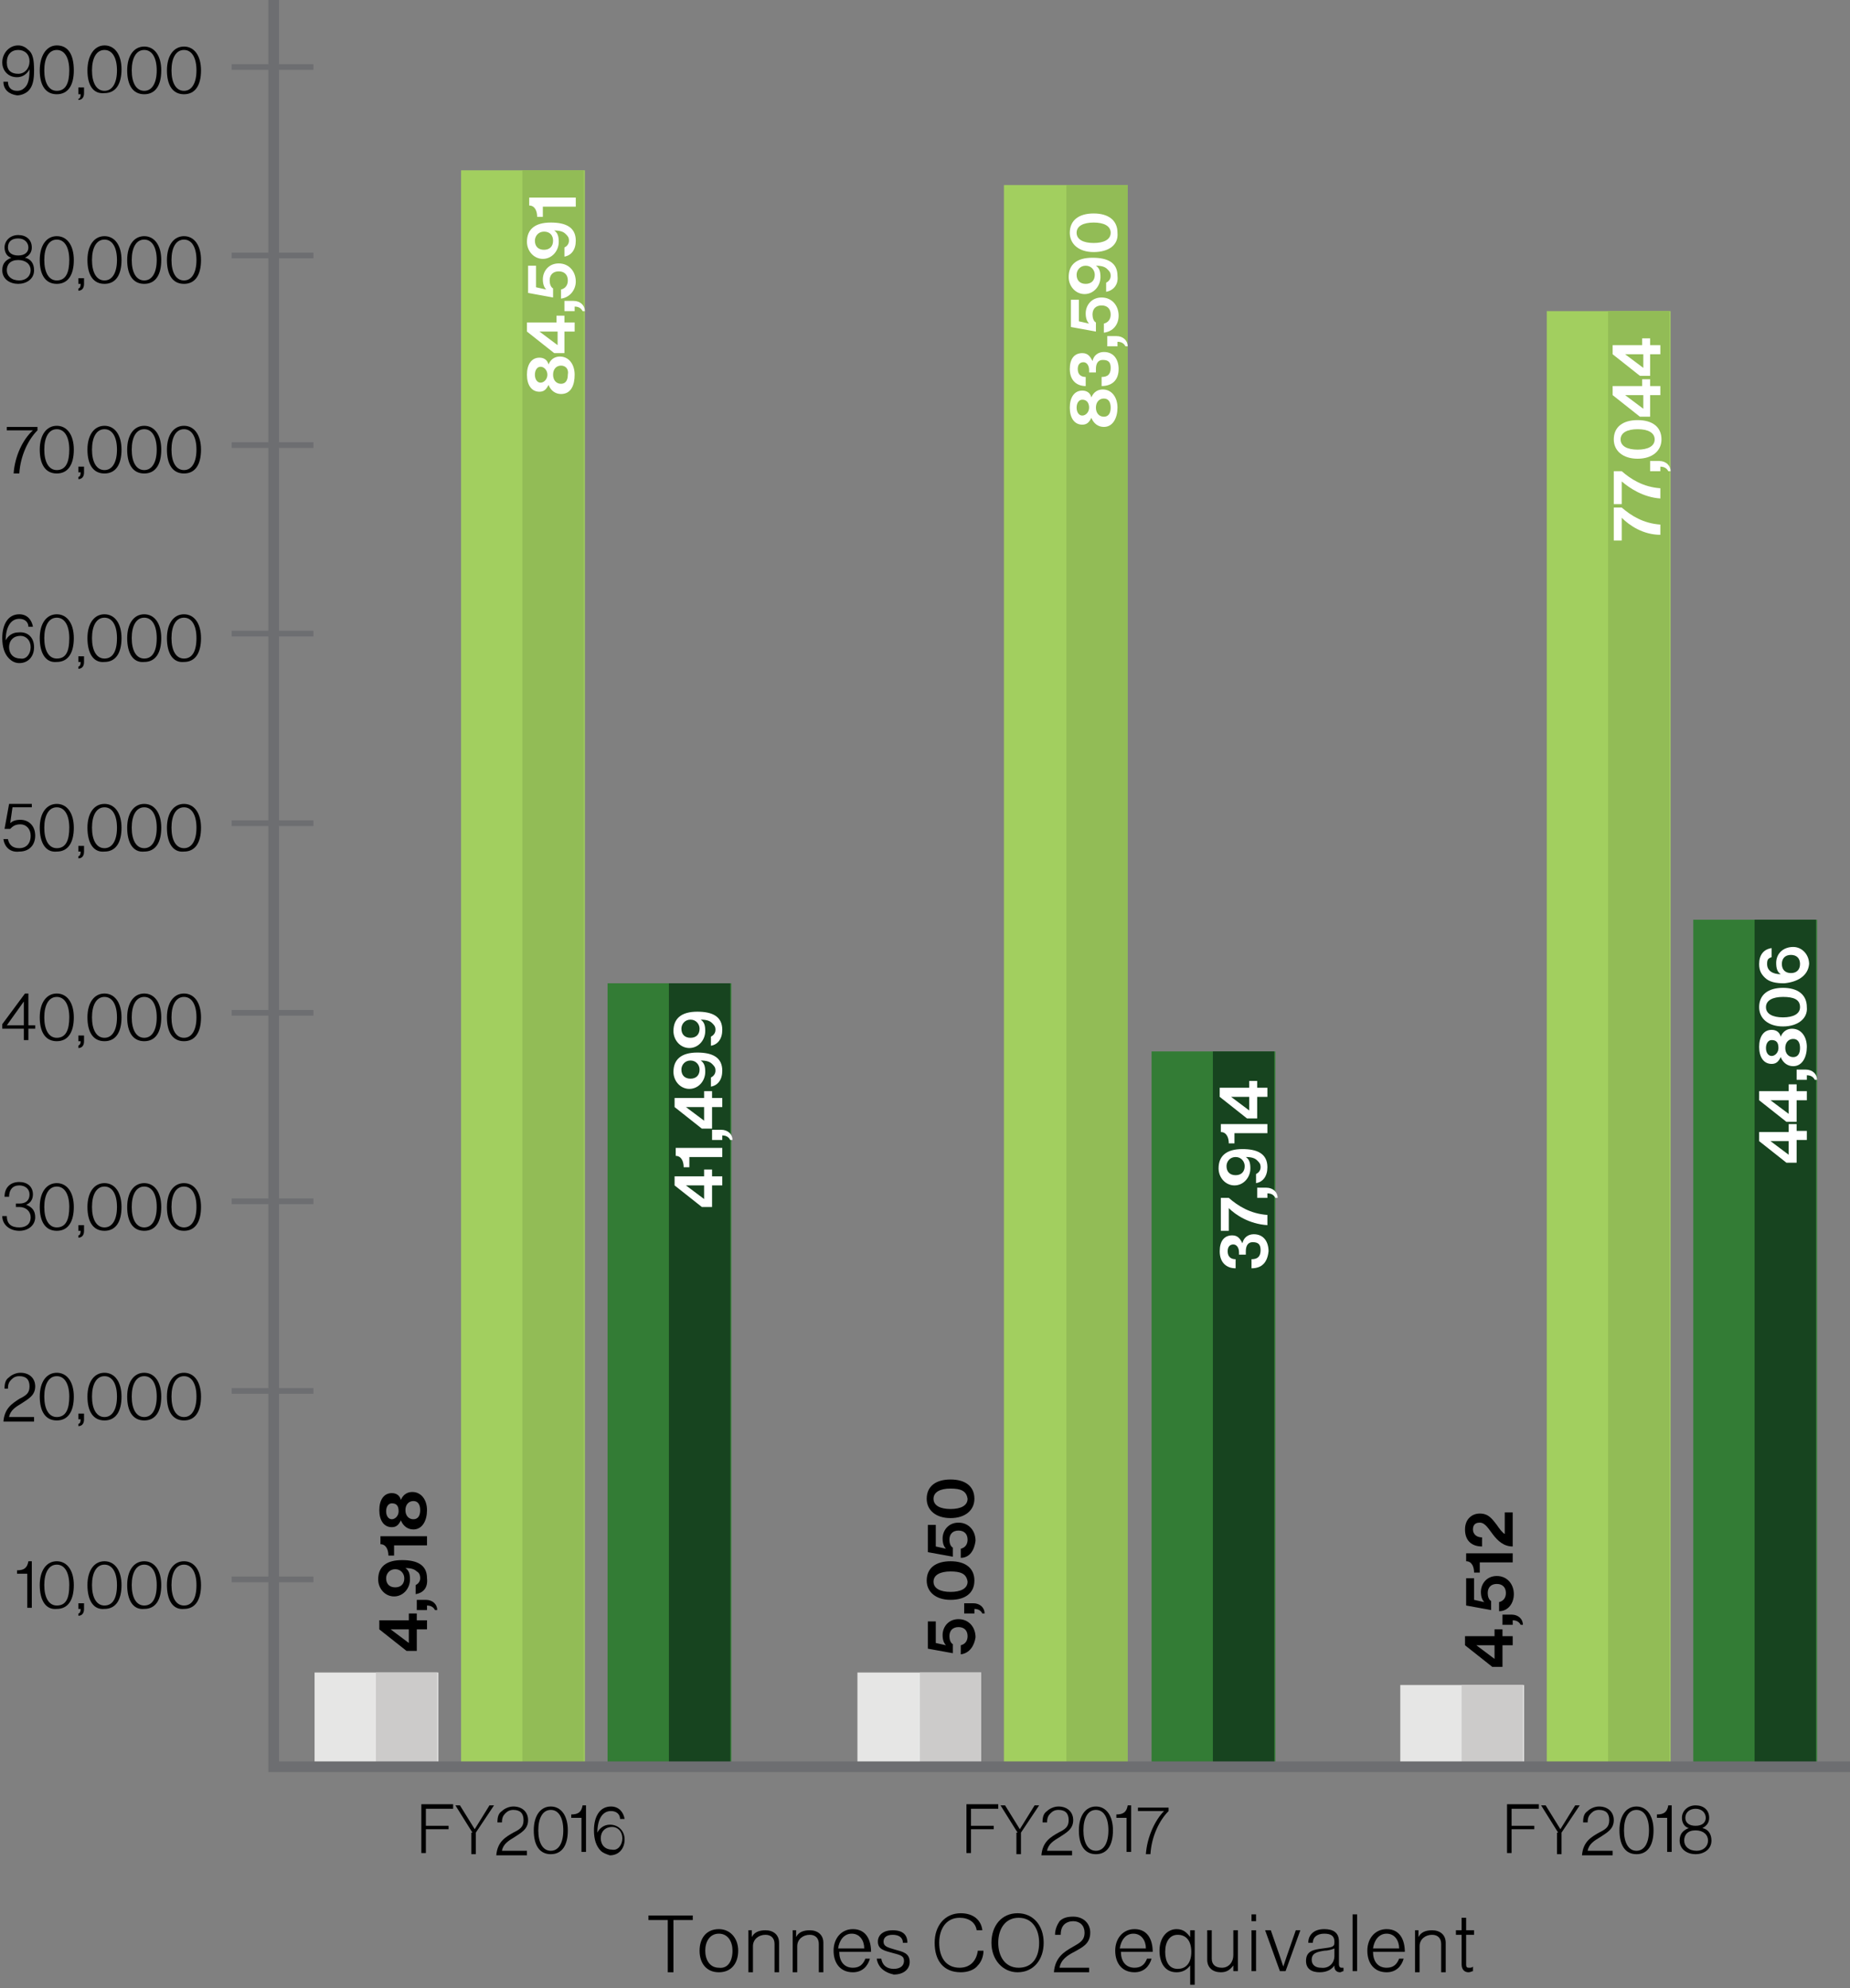 <?xml version="1.0" encoding="utf-8"?>
<!-- Generator: Adobe Illustrator 21.1.0, SVG Export Plug-In . SVG Version: 6.00 Build 0)  -->
<svg version="1.1" id="Layer_1" xmlns="http://www.w3.org/2000/svg" xmlns:xlink="http://www.w3.org/1999/xlink" x="0px" y="0px"
	 viewBox="0 0 162.9 175.1" enable-background="new 0 0 162.9 175.1" xml:space="preserve">
<rect x="0" y="0" width="162.9" height="175.1" fill="#808080" stroke="none"/>
<line fill="none" stroke="#6D6E71" stroke-width="0.5" stroke-miterlimit="10" x1="20.4" y1="139.1" x2="27.6" y2="139.1"/>
<line fill="none" stroke="#6D6E71" stroke-width="0.5" stroke-miterlimit="10" x1="20.4" y1="122.5" x2="27.6" y2="122.5"/>
<line fill="none" stroke="#6D6E71" stroke-width="0.5" stroke-miterlimit="10" x1="20.4" y1="105.8" x2="27.6" y2="105.8"/>
<line fill="none" stroke="#6D6E71" stroke-width="0.5" stroke-miterlimit="10" x1="20.4" y1="89.2" x2="27.6" y2="89.2"/>
<line fill="none" stroke="#6D6E71" stroke-width="0.5" stroke-miterlimit="10" x1="20.4" y1="72.5" x2="27.6" y2="72.5"/>
<line fill="none" stroke="#6D6E71" stroke-width="0.5" stroke-miterlimit="10" x1="20.4" y1="55.8" x2="27.6" y2="55.8"/>
<line fill="none" stroke="#6D6E71" stroke-width="0.5" stroke-miterlimit="10" x1="20.4" y1="39.2" x2="27.6" y2="39.2"/>
<line fill="none" stroke="#6D6E71" stroke-width="0.5" stroke-miterlimit="10" x1="20.4" y1="22.5" x2="27.6" y2="22.5"/>
<line fill="none" stroke="#6D6E71" stroke-width="0.5" stroke-miterlimit="10" x1="20.4" y1="5.9" x2="27.6" y2="5.9"/>
<rect x="123.3" y="148.4" fill="#E6E6E5" width="10.9" height="7.1"/>
<rect x="136.2" y="27.4" fill="#A2CF5F" width="10.9" height="128.1"/>
<rect x="141.6" y="27.4" fill="#92BC56" width="5.4" height="128.1"/>
<rect x="128.7" y="148.4" fill="#CCCBCA" width="5.4" height="7.1"/>
<rect x="149.1" y="81" fill="#337C35" width="10.9" height="74.5"/>
<rect x="154.5" y="81" fill="#17441F" width="5.4" height="74.5"/>
<rect x="75.5" y="147.3" fill="#E6E6E5" width="10.9" height="8.2"/>
<rect x="88.4" y="16.3" fill="#A2CF5F" width="10.9" height="139.2"/>
<rect x="93.9" y="16.3" fill="#92BC56" width="5.4" height="139.2"/>
<rect x="81" y="147.3" fill="#CCCBCA" width="5.4" height="8.2"/>
<rect x="27.7" y="147.3" fill="#E6E6E5" width="10.9" height="8.2"/>
<rect x="40.6" y="15" fill="#A2CF5F" width="10.9" height="140.5"/>
<rect x="46" y="15" fill="#92BC56" width="5.4" height="140.5"/>
<rect x="33.1" y="147.3" fill="#CCCBCA" width="5.4" height="8.2"/>
<rect x="53.5" y="86.6" fill="#337C35" width="10.9" height="68.9"/>
<rect x="58.9" y="86.6" fill="#17441F" width="5.4" height="68.9"/>
<rect x="101.4" y="92.6" fill="#337C35" width="10.9" height="63"/>
<rect x="106.8" y="92.6" fill="#17441F" width="5.4" height="63"/>
<polyline fill="none" stroke="#6D6E71" stroke-width="0.942" stroke-miterlimit="10" points="162.9,155.6 24.1,155.6 24.1,0 "/>
<g>
	<path d="M2.4,138.6H1.5v-0.3c0.6,0,0.9-0.2,1-0.8h0.3v4.1H2.4V138.6z"/>
	<path d="M3.5,139.6c0-1.3,0.6-2.1,1.5-2.1c0.9,0,1.5,0.8,1.5,2.1c0,1.3-0.5,2.1-1.5,2.1C4,141.8,3.5,140.9,3.5,139.6z M6.1,139.6
		c0-1.1-0.4-1.8-1.1-1.8c-0.7,0-1.1,0.7-1.1,1.8c0,1.1,0.4,1.8,1.1,1.8C5.8,141.4,6.1,140.8,6.1,139.6z"/>
	<path d="M6.9,142.1c0.1,0,0.2-0.1,0.2-0.4v0H6.9v-0.5h0.5v0.5c0,0.4-0.2,0.6-0.5,0.6V142.1z"/>
	<path d="M7.7,139.6c0-1.3,0.6-2.1,1.5-2.1c0.9,0,1.5,0.8,1.5,2.1c0,1.3-0.5,2.1-1.5,2.1C8.2,141.8,7.7,140.9,7.7,139.6z
		 M10.3,139.6c0-1.1-0.4-1.8-1.1-1.8c-0.7,0-1.1,0.7-1.1,1.8c0,1.1,0.4,1.8,1.1,1.8C9.9,141.4,10.3,140.8,10.3,139.6z"/>
	<path d="M11.2,139.6c0-1.3,0.6-2.1,1.5-2.1c0.9,0,1.5,0.8,1.5,2.1c0,1.3-0.5,2.1-1.5,2.1C11.7,141.8,11.2,140.9,11.2,139.6z
		 M13.8,139.6c0-1.1-0.4-1.8-1.1-1.8c-0.7,0-1.1,0.7-1.1,1.8c0,1.1,0.4,1.8,1.1,1.8C13.4,141.4,13.8,140.8,13.8,139.6z"/>
	<path d="M14.7,139.6c0-1.3,0.6-2.1,1.5-2.1c0.9,0,1.5,0.8,1.5,2.1c0,1.3-0.5,2.1-1.5,2.1C15.2,141.8,14.7,140.9,14.7,139.6z
		 M17.3,139.6c0-1.1-0.4-1.8-1.1-1.8c-0.7,0-1.1,0.7-1.1,1.8c0,1.1,0.4,1.8,1.1,1.8C16.9,141.4,17.3,140.8,17.3,139.6z"/>
</g>
<g>
	<path d="M1.7,123.2c0.6-0.3,0.9-0.5,0.9-1.1c0-0.6-0.3-0.9-0.9-0.9c-0.3,0-0.5,0.1-0.7,0.3c-0.2,0.2-0.3,0.4-0.3,0.8H0.4
		c0-0.5,0.1-0.8,0.4-1c0.2-0.2,0.6-0.4,1-0.4c0.8,0,1.3,0.5,1.3,1.2c0,0.8-0.6,1.1-1.2,1.5c-0.5,0.3-1,0.6-1.1,1.2H3v0.4H0.3
		C0.4,124,1.1,123.6,1.7,123.2z"/>
	<path d="M3.5,123c0-1.3,0.6-2.1,1.5-2.1c0.9,0,1.5,0.8,1.5,2.1c0,1.3-0.5,2.1-1.5,2.1C4,125.1,3.5,124.3,3.5,123z M6.1,123
		c0-1.1-0.4-1.8-1.1-1.8c-0.7,0-1.1,0.7-1.1,1.8c0,1.1,0.4,1.8,1.1,1.8C5.8,124.8,6.1,124.1,6.1,123z"/>
	<path d="M6.9,125.4c0.1,0,0.2-0.1,0.2-0.4v0H6.9v-0.5h0.5v0.5c0,0.4-0.2,0.6-0.5,0.6V125.4z"/>
	<path d="M7.7,123c0-1.3,0.6-2.1,1.5-2.1c0.9,0,1.5,0.8,1.5,2.1c0,1.3-0.5,2.1-1.5,2.1C8.2,125.1,7.7,124.3,7.7,123z M10.3,123
		c0-1.1-0.4-1.8-1.1-1.8c-0.7,0-1.1,0.7-1.1,1.8c0,1.1,0.4,1.8,1.1,1.8C9.9,124.8,10.3,124.1,10.3,123z"/>
	<path d="M11.2,123c0-1.3,0.6-2.1,1.5-2.1c0.9,0,1.5,0.8,1.5,2.1c0,1.3-0.5,2.1-1.5,2.1C11.7,125.1,11.2,124.3,11.2,123z M13.8,123
		c0-1.1-0.4-1.8-1.1-1.8c-0.7,0-1.1,0.7-1.1,1.8c0,1.1,0.4,1.8,1.1,1.8C13.4,124.8,13.8,124.1,13.8,123z"/>
	<path d="M14.7,123c0-1.3,0.6-2.1,1.5-2.1c0.9,0,1.5,0.8,1.5,2.1c0,1.3-0.5,2.1-1.5,2.1C15.2,125.1,14.7,124.3,14.7,123z M17.3,123
		c0-1.1-0.4-1.8-1.1-1.8c-0.7,0-1.1,0.7-1.1,1.8c0,1.1,0.4,1.8,1.1,1.8C16.9,124.8,17.3,124.1,17.3,123z"/>
</g>
<g>
	<path d="M0.2,107.1h0.4c0,0.7,0.4,1,1.1,1c0.6,0,1-0.3,1-0.9c0-0.5-0.4-0.9-1-0.9H1.4V106h0.3c0.6,0,0.9-0.3,0.9-0.8
		c0-0.5-0.4-0.8-0.9-0.8c-0.6,0-0.9,0.4-0.9,1H0.4c0-0.8,0.5-1.3,1.3-1.3c0.7,0,1.2,0.4,1.2,1.1c0,0.5-0.3,0.8-0.6,0.9v0
		c0.5,0.2,0.8,0.5,0.8,1.1c0,0.7-0.6,1.2-1.4,1.2C0.9,108.4,0.2,107.9,0.2,107.1z"/>
	<path d="M3.5,106.3c0-1.3,0.6-2.1,1.5-2.1c0.9,0,1.5,0.8,1.5,2.1c0,1.3-0.5,2.1-1.5,2.1C4,108.4,3.5,107.6,3.5,106.3z M6.1,106.3
		c0-1.1-0.4-1.8-1.1-1.8c-0.7,0-1.1,0.7-1.1,1.8c0,1.1,0.4,1.8,1.1,1.8C5.8,108.1,6.1,107.4,6.1,106.3z"/>
	<path d="M6.9,108.8c0.1,0,0.2-0.1,0.2-0.4v0H6.9v-0.5h0.5v0.5c0,0.4-0.2,0.6-0.5,0.6V108.8z"/>
	<path d="M7.7,106.3c0-1.3,0.6-2.1,1.5-2.1c0.9,0,1.5,0.8,1.5,2.1c0,1.3-0.5,2.1-1.5,2.1C8.2,108.4,7.7,107.6,7.7,106.3z
		 M10.3,106.3c0-1.1-0.4-1.8-1.1-1.8c-0.7,0-1.1,0.7-1.1,1.8c0,1.1,0.4,1.8,1.1,1.8C9.9,108.1,10.3,107.4,10.3,106.3z"/>
	<path d="M11.2,106.3c0-1.3,0.6-2.1,1.5-2.1c0.9,0,1.5,0.8,1.5,2.1c0,1.3-0.5,2.1-1.5,2.1C11.7,108.4,11.2,107.6,11.2,106.3z
		 M13.8,106.3c0-1.1-0.4-1.8-1.1-1.8c-0.7,0-1.1,0.7-1.1,1.8c0,1.1,0.4,1.8,1.1,1.8C13.4,108.1,13.8,107.4,13.8,106.3z"/>
	<path d="M14.7,106.3c0-1.3,0.6-2.1,1.5-2.1c0.9,0,1.5,0.8,1.5,2.1c0,1.3-0.5,2.1-1.5,2.1C15.2,108.4,14.7,107.6,14.7,106.3z
		 M17.3,106.3c0-1.1-0.4-1.8-1.1-1.8c-0.7,0-1.1,0.7-1.1,1.8c0,1.1,0.4,1.8,1.1,1.8C16.9,108.1,17.3,107.4,17.3,106.3z"/>
</g>
<g>
	<path d="M2.1,90.6H0.2v-0.4l2-2.7h0.3v2.8h0.6v0.3H2.5v1H2.1V90.6z M2.1,90.3v-2.1h0l-1.5,2.1v0H2.1z"/>
	<path d="M3.5,89.6c0-1.3,0.6-2.1,1.5-2.1c0.9,0,1.5,0.8,1.5,2.1c0,1.3-0.5,2.1-1.5,2.1C4,91.7,3.5,90.9,3.5,89.6z M6.1,89.6
		c0-1.1-0.4-1.8-1.1-1.8c-0.7,0-1.1,0.7-1.1,1.8c0,1.1,0.4,1.8,1.1,1.8C5.8,91.4,6.1,90.7,6.1,89.6z"/>
	<path d="M6.9,92.1C7,92,7.1,92,7.1,91.7v0H6.9v-0.5h0.5v0.5c0,0.4-0.2,0.6-0.5,0.6V92.1z"/>
	<path d="M7.7,89.6c0-1.3,0.6-2.1,1.5-2.1c0.9,0,1.5,0.8,1.5,2.1c0,1.3-0.5,2.1-1.5,2.1C8.2,91.7,7.7,90.9,7.7,89.6z M10.3,89.6
		c0-1.1-0.4-1.8-1.1-1.8c-0.7,0-1.1,0.7-1.1,1.8c0,1.1,0.4,1.8,1.1,1.8C9.9,91.4,10.3,90.7,10.3,89.6z"/>
	<path d="M11.2,89.6c0-1.3,0.6-2.1,1.5-2.1c0.9,0,1.5,0.8,1.5,2.1c0,1.3-0.5,2.1-1.5,2.1C11.7,91.7,11.2,90.9,11.2,89.6z M13.8,89.6
		c0-1.1-0.4-1.8-1.1-1.8c-0.7,0-1.1,0.7-1.1,1.8c0,1.1,0.4,1.8,1.1,1.8C13.4,91.4,13.8,90.7,13.8,89.6z"/>
	<path d="M14.7,89.6c0-1.3,0.6-2.1,1.5-2.1c0.9,0,1.5,0.8,1.5,2.1c0,1.3-0.5,2.1-1.5,2.1C15.2,91.7,14.7,90.9,14.7,89.6z M17.3,89.6
		c0-1.1-0.4-1.8-1.1-1.8c-0.7,0-1.1,0.7-1.1,1.8c0,1.1,0.4,1.8,1.1,1.8C16.9,91.4,17.3,90.7,17.3,89.6z"/>
</g>
<g>
	<path d="M0.3,73.9h0.4c0.1,0.5,0.4,0.8,1,0.8c0.6,0,1-0.4,1-1.1c0-0.6-0.4-1-0.9-1c-0.5,0-0.7,0.2-0.9,0.4H0.4l0.4-2.2h2v0.3H1.1
		l-0.2,1.4h0c0.2-0.2,0.5-0.3,0.9-0.3c0.7,0,1.3,0.5,1.3,1.4c0,0.8-0.5,1.4-1.4,1.4C0.9,75.1,0.4,74.6,0.3,73.9z"/>
	<path d="M3.5,72.9c0-1.3,0.6-2.1,1.5-2.1s1.5,0.8,1.5,2.1c0,1.3-0.5,2.1-1.5,2.1C4,75.1,3.5,74.2,3.5,72.9z M6.1,72.9
		c0-1.1-0.4-1.8-1.1-1.8c-0.7,0-1.1,0.7-1.1,1.8c0,1.1,0.4,1.8,1.1,1.8C5.8,74.7,6.1,74,6.1,72.9z"/>
	<path d="M6.9,75.4c0.1,0,0.2-0.1,0.2-0.4v0H6.9v-0.5h0.5V75c0,0.4-0.2,0.6-0.5,0.6V75.4z"/>
	<path d="M7.7,72.9c0-1.3,0.6-2.1,1.5-2.1s1.5,0.8,1.5,2.1c0,1.3-0.5,2.1-1.5,2.1C8.2,75.1,7.7,74.2,7.7,72.9z M10.3,72.9
		c0-1.1-0.4-1.8-1.1-1.8c-0.7,0-1.1,0.7-1.1,1.8c0,1.1,0.4,1.8,1.1,1.8C9.9,74.7,10.3,74,10.3,72.9z"/>
	<path d="M11.2,72.9c0-1.3,0.6-2.1,1.5-2.1s1.5,0.8,1.5,2.1c0,1.3-0.5,2.1-1.5,2.1C11.7,75.1,11.2,74.2,11.2,72.9z M13.8,72.9
		c0-1.1-0.4-1.8-1.1-1.8c-0.7,0-1.1,0.7-1.1,1.8c0,1.1,0.4,1.8,1.1,1.8C13.4,74.7,13.8,74,13.8,72.9z"/>
	<path d="M14.7,72.9c0-1.3,0.6-2.1,1.5-2.1s1.5,0.8,1.5,2.1c0,1.3-0.5,2.1-1.5,2.1C15.2,75.1,14.7,74.2,14.7,72.9z M17.3,72.9
		c0-1.1-0.4-1.8-1.1-1.8c-0.7,0-1.1,0.7-1.1,1.8c0,1.1,0.4,1.8,1.1,1.8C16.9,74.7,17.3,74,17.3,72.9z"/>
</g>
<g>
	<path d="M0.8,58c-0.4-0.4-0.6-1-0.6-1.8c0-1.2,0.5-2.1,1.5-2.1c0.7,0,1.1,0.5,1.2,1.1H2.5c0-0.4-0.3-0.7-0.8-0.7
		c-0.8,0-1.2,0.8-1.2,1.9h0c0.2-0.4,0.6-0.7,1.1-0.7C2.5,55.6,3,56.2,3,57c0,0.8-0.5,1.4-1.3,1.4C1.3,58.4,1,58.2,0.8,58z M2.7,57
		c0-0.6-0.4-1-0.9-1c-0.6,0-1,0.4-1,1c0,0.6,0.4,1,1,1C2.3,58.1,2.7,57.6,2.7,57z"/>
	<path d="M3.5,56.2c0-1.3,0.6-2.1,1.5-2.1c0.9,0,1.5,0.8,1.5,2.1c0,1.3-0.5,2.1-1.5,2.1C4,58.4,3.5,57.5,3.5,56.2z M6.1,56.2
		c0-1.1-0.4-1.8-1.1-1.8c-0.7,0-1.1,0.7-1.1,1.8C3.9,57.3,4.3,58,5,58C5.8,58,6.1,57.4,6.1,56.2z"/>
	<path d="M6.9,58.7c0.1,0,0.2-0.1,0.2-0.4v0H6.9v-0.5h0.5v0.5c0,0.4-0.2,0.6-0.5,0.6V58.7z"/>
	<path d="M7.7,56.2c0-1.3,0.6-2.1,1.5-2.1c0.9,0,1.5,0.8,1.5,2.1c0,1.3-0.5,2.1-1.5,2.1C8.2,58.4,7.7,57.5,7.7,56.2z M10.3,56.2
		c0-1.1-0.4-1.8-1.1-1.8c-0.7,0-1.1,0.7-1.1,1.8c0,1.1,0.4,1.8,1.1,1.8C9.9,58,10.3,57.4,10.3,56.2z"/>
	<path d="M11.2,56.2c0-1.3,0.6-2.1,1.5-2.1c0.9,0,1.5,0.8,1.5,2.1c0,1.3-0.5,2.1-1.5,2.1C11.7,58.4,11.2,57.5,11.2,56.2z M13.8,56.2
		c0-1.1-0.4-1.8-1.1-1.8c-0.7,0-1.1,0.7-1.1,1.8c0,1.1,0.4,1.8,1.1,1.8C13.4,58,13.8,57.4,13.8,56.2z"/>
	<path d="M14.7,56.2c0-1.3,0.6-2.1,1.5-2.1c0.9,0,1.5,0.8,1.5,2.1c0,1.3-0.5,2.1-1.5,2.1C15.2,58.4,14.7,57.5,14.7,56.2z M17.3,56.2
		c0-1.1-0.4-1.8-1.1-1.8c-0.7,0-1.1,0.7-1.1,1.8c0,1.1,0.4,1.8,1.1,1.8C16.9,58,17.3,57.4,17.3,56.2z"/>
</g>
<g>
	<path d="M2.9,37.9L2.9,37.9l-2.3,0v-0.3h2.7v0.3c-0.8,0.8-1.5,2.2-1.6,3.8H1.2C1.3,40.2,2,38.7,2.9,37.9z"/>
	<path d="M3.5,39.6c0-1.3,0.6-2.1,1.5-2.1s1.5,0.8,1.5,2.1c0,1.3-0.5,2.1-1.5,2.1C4,41.7,3.5,40.9,3.5,39.6z M6.1,39.6
		c0-1.1-0.4-1.8-1.1-1.8c-0.7,0-1.1,0.7-1.1,1.8c0,1.1,0.4,1.8,1.1,1.8C5.8,41.4,6.1,40.7,6.1,39.6z"/>
	<path d="M6.9,42c0.1,0,0.2-0.1,0.2-0.4v0H6.9v-0.5h0.5v0.5c0,0.4-0.2,0.6-0.5,0.6V42z"/>
	<path d="M7.7,39.6c0-1.3,0.6-2.1,1.5-2.1c0.9,0,1.5,0.8,1.5,2.1c0,1.3-0.5,2.1-1.5,2.1C8.2,41.7,7.7,40.9,7.7,39.6z M10.3,39.6
		c0-1.1-0.4-1.8-1.1-1.8c-0.7,0-1.1,0.7-1.1,1.8c0,1.1,0.4,1.8,1.1,1.8C9.9,41.4,10.3,40.7,10.3,39.6z"/>
	<path d="M11.2,39.6c0-1.3,0.6-2.1,1.5-2.1c0.9,0,1.5,0.8,1.5,2.1c0,1.3-0.5,2.1-1.5,2.1C11.7,41.7,11.2,40.9,11.2,39.6z M13.8,39.6
		c0-1.1-0.4-1.8-1.1-1.8c-0.7,0-1.1,0.7-1.1,1.8c0,1.1,0.4,1.8,1.1,1.8C13.4,41.4,13.8,40.7,13.8,39.6z"/>
	<path d="M14.7,39.6c0-1.3,0.6-2.1,1.5-2.1c0.9,0,1.5,0.8,1.5,2.1c0,1.3-0.5,2.1-1.5,2.1C15.2,41.7,14.7,40.9,14.7,39.6z M17.3,39.6
		c0-1.1-0.4-1.8-1.1-1.8c-0.7,0-1.1,0.7-1.1,1.8c0,1.1,0.4,1.8,1.1,1.8C16.9,41.4,17.3,40.7,17.3,39.6z"/>
</g>
<g>
	<path d="M0.2,23.8c0-0.6,0.3-0.9,0.8-1.1v0c-0.4-0.1-0.6-0.5-0.6-0.9c0-0.6,0.5-1.1,1.2-1.1c0.7,0,1.2,0.4,1.2,1.1
		c0,0.4-0.2,0.7-0.6,0.9v0c0.5,0.1,0.8,0.5,0.8,1.1c0,0.8-0.7,1.2-1.4,1.2C0.9,25,0.2,24.6,0.2,23.8z M2.7,23.8
		c0-0.5-0.4-0.9-1.1-0.9c-0.7,0-1,0.4-1,0.9c0,0.5,0.4,0.9,1.1,0.9C2.3,24.7,2.7,24.3,2.7,23.8z M2.5,21.8c0-0.4-0.3-0.8-0.9-0.8
		s-0.9,0.3-0.9,0.8c0,0.4,0.3,0.7,0.9,0.7C2.2,22.5,2.5,22.2,2.5,21.8z"/>
	<path d="M3.5,22.9c0-1.3,0.6-2.1,1.5-2.1s1.5,0.8,1.5,2.1C6.5,24.2,6,25,5,25C4,25,3.5,24.2,3.5,22.9z M6.1,22.9
		c0-1.1-0.4-1.8-1.1-1.8c-0.7,0-1.1,0.7-1.1,1.8c0,1.1,0.4,1.8,1.1,1.8C5.8,24.7,6.1,24,6.1,22.9z"/>
	<path d="M6.9,25.4c0.1,0,0.2-0.1,0.2-0.4v0H6.9v-0.5h0.5v0.5c0,0.4-0.2,0.6-0.5,0.6V25.4z"/>
	<path d="M7.7,22.9c0-1.3,0.6-2.1,1.5-2.1s1.5,0.8,1.5,2.1c0,1.3-0.5,2.1-1.5,2.1C8.2,25,7.7,24.2,7.7,22.9z M10.3,22.9
		c0-1.1-0.4-1.8-1.1-1.8c-0.7,0-1.1,0.7-1.1,1.8c0,1.1,0.4,1.8,1.1,1.8C9.9,24.7,10.3,24,10.3,22.9z"/>
	<path d="M11.2,22.9c0-1.3,0.6-2.1,1.5-2.1s1.5,0.8,1.5,2.1c0,1.3-0.5,2.1-1.5,2.1C11.7,25,11.2,24.2,11.2,22.9z M13.8,22.9
		c0-1.1-0.4-1.8-1.1-1.8c-0.7,0-1.1,0.7-1.1,1.8c0,1.1,0.4,1.8,1.1,1.8C13.4,24.7,13.8,24,13.8,22.9z"/>
	<path d="M14.7,22.9c0-1.3,0.6-2.1,1.5-2.1s1.5,0.8,1.5,2.1c0,1.3-0.5,2.1-1.5,2.1C15.2,25,14.7,24.2,14.7,22.9z M17.3,22.9
		c0-1.1-0.4-1.8-1.1-1.8c-0.7,0-1.1,0.7-1.1,1.8c0,1.1,0.4,1.8,1.1,1.8C16.9,24.7,17.3,24,17.3,22.9z"/>
</g>
<g>
	<path d="M0.3,7.2h0.4C0.7,7.7,1,8,1.5,8c0.3,0,0.5-0.1,0.7-0.3c0.3-0.3,0.4-0.8,0.4-1.6h0C2.4,6.5,2,6.8,1.5,6.8
		c-0.8,0-1.3-0.6-1.3-1.3C0.2,4.7,0.8,4,1.6,4C2,4,2.3,4.2,2.5,4.4C2.9,4.7,3,5.3,3,6.2C3,7,2.9,7.6,2.5,8c-0.2,0.2-0.6,0.4-1,0.4
		C0.8,8.3,0.3,7.9,0.3,7.2z M2.6,5.4c0-0.6-0.4-1-1-1c-0.6,0-1,0.4-1,1.1s0.4,1,1,1C2.2,6.5,2.6,6,2.6,5.4z"/>
	<path d="M3.5,6.2C3.5,4.9,4.1,4,5,4C6,4,6.5,4.8,6.5,6.2C6.5,7.5,6,8.3,5,8.3C4,8.3,3.5,7.5,3.5,6.2z M6.1,6.2
		c0-1.1-0.4-1.8-1.1-1.8c-0.7,0-1.1,0.7-1.1,1.8C3.9,7.3,4.3,8,5,8C5.8,8,6.1,7.3,6.1,6.2z"/>
	<path d="M6.9,8.7c0.1,0,0.2-0.1,0.2-0.4v0H6.9V7.7h0.5v0.5c0,0.4-0.2,0.6-0.5,0.6V8.7z"/>
	<path d="M7.7,6.2C7.7,4.9,8.3,4,9.2,4c0.9,0,1.5,0.8,1.5,2.1c0,1.3-0.5,2.1-1.5,2.1C8.2,8.3,7.7,7.5,7.7,6.2z M10.3,6.2
		c0-1.1-0.4-1.8-1.1-1.8c-0.7,0-1.1,0.7-1.1,1.8C8.1,7.3,8.5,8,9.2,8C9.9,8,10.3,7.3,10.3,6.2z"/>
	<path d="M11.2,6.2c0-1.3,0.6-2.1,1.5-2.1c0.9,0,1.5,0.8,1.5,2.1c0,1.3-0.5,2.1-1.5,2.1C11.7,8.3,11.2,7.5,11.2,6.2z M13.8,6.2
		c0-1.1-0.4-1.8-1.1-1.8c-0.7,0-1.1,0.7-1.1,1.8C11.6,7.3,12,8,12.7,8C13.4,8,13.8,7.3,13.8,6.2z"/>
	<path d="M14.7,6.2c0-1.3,0.6-2.1,1.5-2.1c0.9,0,1.5,0.8,1.5,2.1c0,1.3-0.5,2.1-1.5,2.1C15.2,8.3,14.7,7.5,14.7,6.2z M17.3,6.2
		c0-1.1-0.4-1.8-1.1-1.8c-0.7,0-1.1,0.7-1.1,1.8c0,1.1,0.4,1.8,1.1,1.8C16.9,8,17.3,7.3,17.3,6.2z"/>
</g>
<g>
	<path d="M37.1,158.9h2.8v0.4h-2.4v1.5h2v0.3h-2v2.1h-0.4V158.9z"/>
	<path d="M41.6,161.4l-1.5-2.4h0.4l1.3,2.1h0l1.3-2.1h0.4l-1.6,2.4v1.9h-0.4V161.4z"/>
	<path d="M45.2,161.4c0.6-0.3,0.9-0.5,0.9-1.1c0-0.6-0.3-0.9-0.9-0.9c-0.3,0-0.5,0.1-0.7,0.3c-0.2,0.2-0.3,0.4-0.3,0.8h-0.4
		c0-0.5,0.1-0.8,0.4-1c0.2-0.2,0.6-0.4,1-0.4c0.8,0,1.3,0.5,1.3,1.2c0,0.8-0.6,1.1-1.2,1.5c-0.5,0.3-1,0.6-1.1,1.2h2.2v0.4h-2.7
		C43.8,162.2,44.5,161.8,45.2,161.4z"/>
	<path d="M47,161.2c0-1.3,0.6-2.1,1.5-2.1s1.5,0.8,1.5,2.1c0,1.3-0.5,2.1-1.5,2.1C47.5,163.3,47,162.5,47,161.2z M49.6,161.2
		c0-1.1-0.4-1.8-1.1-1.8c-0.7,0-1.1,0.7-1.1,1.8c0,1.1,0.4,1.8,1.1,1.8C49.2,163,49.6,162.3,49.6,161.2z"/>
	<path d="M51.2,160.1h-0.9v-0.3c0.6,0,0.9-0.2,1-0.8h0.3v4.1h-0.4V160.1z"/>
	<path d="M52.9,163c-0.4-0.4-0.6-1-0.6-1.8c0-1.2,0.5-2.1,1.5-2.1c0.7,0,1.1,0.5,1.2,1.1h-0.4c0-0.4-0.3-0.7-0.8-0.7
		c-0.8,0-1.2,0.8-1.2,1.9h0c0.2-0.4,0.6-0.7,1.1-0.7c0.8,0,1.3,0.6,1.3,1.3c0,0.8-0.5,1.4-1.3,1.4C53.4,163.3,53.1,163.2,52.9,163z
		 M54.8,161.9c0-0.6-0.4-1-0.9-1c-0.6,0-1,0.4-1,1c0,0.6,0.4,1,1,1C54.4,163,54.8,162.5,54.8,161.9z"/>
</g>
<g>
	<path d="M85.1,158.9h2.8v0.4h-2.4v1.5h2v0.3h-2v2.1h-0.4V158.9z"/>
	<path d="M89.6,161.4l-1.5-2.4h0.4l1.3,2.1h0l1.3-2.1h0.4l-1.6,2.4v1.9h-0.4V161.4z"/>
	<path d="M93.2,161.4c0.6-0.3,0.9-0.5,0.9-1.1c0-0.6-0.3-0.9-0.9-0.9c-0.3,0-0.5,0.1-0.7,0.3c-0.2,0.2-0.3,0.4-0.3,0.8h-0.4
		c0-0.5,0.1-0.8,0.4-1c0.2-0.2,0.6-0.4,1-0.4c0.8,0,1.3,0.5,1.3,1.2c0,0.8-0.6,1.1-1.2,1.5c-0.5,0.3-1,0.6-1.1,1.2h2.2v0.4h-2.7
		C91.8,162.2,92.5,161.8,93.2,161.4z"/>
	<path d="M95,161.2c0-1.3,0.6-2.1,1.5-2.1s1.5,0.8,1.5,2.1c0,1.3-0.5,2.1-1.5,2.1C95.5,163.3,95,162.5,95,161.2z M97.6,161.2
		c0-1.1-0.4-1.8-1.1-1.8c-0.7,0-1.1,0.7-1.1,1.8c0,1.1,0.4,1.8,1.1,1.8C97.2,163,97.6,162.3,97.6,161.2z"/>
	<path d="M99.2,160.1h-0.9v-0.3c0.6,0,0.9-0.2,1-0.8h0.3v4.1h-0.4V160.1z"/>
	<path d="M102.5,159.5L102.5,159.5l-2.3,0v-0.3h2.7v0.3c-0.8,0.8-1.5,2.2-1.6,3.8h-0.4C101,161.8,101.7,160.3,102.5,159.5z"/>
</g>
<g>
	<path d="M58.8,169.1h-1.7v-0.4h3.9v0.4h-1.7v4.6h-0.5V169.1z"/>
	<path d="M61.6,171.8c0-1.1,0.6-1.9,1.7-1.9c1,0,1.7,0.8,1.7,1.9c0,1.1-0.6,1.9-1.7,1.9C62.2,173.7,61.6,172.9,61.6,171.8z
		 M64.5,171.8c0-0.8-0.4-1.5-1.2-1.5c-0.8,0-1.2,0.7-1.2,1.5c0,0.8,0.4,1.5,1.2,1.5C64.1,173.4,64.5,172.7,64.5,171.8z"/>
	<path d="M65.8,170h0.4v0.6h0c0.2-0.4,0.6-0.6,1.2-0.6c0.7,0,1.2,0.4,1.2,1.1v2.6h-0.4v-2.5c0-0.5-0.3-0.8-0.8-0.8
		c-0.6,0-1.1,0.4-1.1,1v2.3h-0.4V170z"/>
	<path d="M69.7,170h0.4v0.6h0c0.2-0.4,0.6-0.6,1.2-0.6c0.7,0,1.2,0.4,1.2,1.1v2.6h-0.4v-2.5c0-0.5-0.3-0.8-0.8-0.8
		c-0.6,0-1.1,0.4-1.1,1v2.3h-0.4V170z"/>
	<path d="M73.4,171.8c0-1.1,0.7-1.9,1.7-1.9c1.2,0,1.6,1,1.6,2h-2.8c0,0.8,0.4,1.4,1.2,1.4c0.6,0,0.9-0.3,1.1-0.8h0.4
		c-0.2,0.7-0.7,1.2-1.5,1.2C74,173.7,73.4,172.9,73.4,171.8z M76.1,171.6c0-0.7-0.4-1.3-1.1-1.3c-0.7,0-1.1,0.6-1.2,1.3H76.1z"/>
	<path d="M77.2,172.5h0.4c0.1,0.6,0.5,0.9,1.1,0.9c0.6,0,0.9-0.3,0.9-0.7c0-0.4-0.2-0.5-1-0.7c-0.7-0.2-1.3-0.3-1.3-1
		c0-0.6,0.5-1,1.3-1c0.9,0,1.3,0.4,1.3,1.1h-0.4c0-0.5-0.4-0.7-0.9-0.7c-0.6,0-0.8,0.3-0.8,0.6c0,0.4,0.3,0.5,1,0.7
		c0.7,0.2,1.3,0.3,1.3,1.1c0,0.6-0.5,1.1-1.4,1.1C77.8,173.7,77.3,173.2,77.2,172.5z"/>
	<path d="M82.3,171.1c0-1.5,0.9-2.6,2.3-2.6c1.1,0,1.8,0.6,1.9,1.5H86c-0.1-0.7-0.7-1.1-1.5-1.1c-1.2,0-1.8,1-1.8,2.2
		c0,1.3,0.6,2.2,1.8,2.2c1,0,1.5-0.7,1.6-1.5h0.5c0,0.5-0.2,1-0.5,1.3c-0.3,0.4-0.9,0.6-1.5,0.6C83.1,173.7,82.3,172.7,82.3,171.1z"
		/>
	<path d="M87.3,171.1c0-1.5,0.9-2.6,2.3-2.6c1.4,0,2.3,1.1,2.3,2.6c0,1.5-0.9,2.6-2.3,2.6C88.3,173.7,87.3,172.6,87.3,171.1z
		 M91.5,171.1c0-1.2-0.6-2.2-1.8-2.2c-1.2,0-1.8,1-1.8,2.2c0,1.2,0.6,2.2,1.8,2.2C90.9,173.3,91.5,172.4,91.5,171.1z"/>
	<path d="M94.4,171.5c0.7-0.4,1.1-0.6,1.1-1.3c0-0.6-0.4-1-1-1c-0.3,0-0.6,0.1-0.8,0.3c-0.2,0.2-0.3,0.5-0.3,0.9h-0.5
		c0-0.5,0.2-0.9,0.4-1.2c0.3-0.3,0.7-0.4,1.2-0.4c0.9,0,1.5,0.6,1.5,1.4c0,1-0.7,1.3-1.4,1.7c-0.6,0.3-1.2,0.7-1.3,1.4h2.6v0.4h-3.1
		C92.9,172.4,93.7,171.9,94.4,171.5z"/>
	<path d="M98.2,171.8c0-1.1,0.7-1.9,1.7-1.9c1.2,0,1.6,1,1.6,2h-2.8c0,0.8,0.4,1.4,1.2,1.4c0.6,0,0.9-0.3,1.1-0.8h0.4
		c-0.2,0.7-0.7,1.2-1.5,1.2C98.8,173.7,98.2,172.9,98.2,171.8z M100.9,171.6c0-0.7-0.4-1.3-1.1-1.3c-0.7,0-1.1,0.6-1.2,1.3H100.9z"
		/>
	<path d="M104.8,173.1L104.8,173.1c-0.3,0.4-0.7,0.6-1.2,0.6c-1,0-1.5-0.8-1.5-1.9c0-1.2,0.7-1.9,1.5-1.9c0.6,0,0.9,0.3,1.2,0.7h0
		V170h0.4v4.8h-0.4V173.1z M104.9,171.9c0-0.9-0.4-1.5-1.2-1.5c-0.7,0-1.1,0.6-1.1,1.5c0,0.8,0.3,1.5,1.1,1.5
		C104.5,173.4,104.9,172.8,104.9,171.9z"/>
	<path d="M106.3,172.6V170h0.4v2.5c0,0.5,0.3,0.8,0.9,0.8c0.6,0,1-0.5,1-1.1V170h0.4v3.6h-0.4v-0.5h0c-0.3,0.4-0.6,0.6-1.1,0.6
		C106.8,173.7,106.3,173.3,106.3,172.6z"/>
	<path d="M110.2,168.6h0.4v0.6h-0.4V168.6z M110.2,170h0.4v3.6h-0.4V170z"/>
	<path d="M111.4,170h0.5l0.8,2.3c0.1,0.3,0.3,0.9,0.3,0.9h0c0,0,0.2-0.6,0.3-0.9l0.8-2.3h0.4l-1.3,3.6h-0.5L111.4,170z"/>
	<path d="M115,172.7c0-0.9,0.7-1,1.5-1.1c0.7-0.1,1-0.1,1-0.5V171c0-0.5-0.3-0.7-0.9-0.7c-0.6,0-1,0.3-1,0.8h-0.4
		c0-0.7,0.5-1.2,1.4-1.2c0.8,0,1.3,0.3,1.3,1.1v2c0,0.2,0.1,0.3,0.2,0.3c0,0,0.1,0,0.2,0h0v0.3c-0.1,0-0.2,0.1-0.3,0.1
		c-0.3,0-0.5-0.2-0.5-0.5v-0.1h0c-0.2,0.3-0.6,0.6-1.3,0.6C115.5,173.7,115,173.4,115,172.7z M117.5,172.3v-0.7
		c-0.2,0.1-0.6,0.2-0.9,0.2c-0.6,0.1-1.1,0.2-1.1,0.8c0,0.5,0.4,0.7,0.8,0.7C117.1,173.4,117.5,172.8,117.5,172.3z"/>
	<path d="M119.1,168.6h0.4v5h-0.4V168.6z"/>
	<path d="M120.4,171.8c0-1.1,0.7-1.9,1.7-1.9c1.2,0,1.6,1,1.6,2h-2.8c0,0.8,0.4,1.4,1.2,1.4c0.6,0,0.9-0.3,1.1-0.8h0.4
		c-0.2,0.7-0.7,1.2-1.5,1.2C121,173.7,120.4,172.9,120.4,171.8z M123.2,171.6c0-0.7-0.4-1.3-1.1-1.3c-0.7,0-1.1,0.6-1.2,1.3H123.2z"
		/>
	<path d="M124.5,170h0.4v0.6h0c0.2-0.4,0.6-0.6,1.2-0.6c0.7,0,1.2,0.4,1.2,1.1v2.6h-0.4v-2.5c0-0.5-0.3-0.8-0.8-0.8
		c-0.6,0-1.1,0.4-1.1,1v2.3h-0.4V170z"/>
	<path d="M128.7,173v-2.6h-0.5V170h0.5v-1.1h0.4v1.1h0.7v0.4h-0.7v2.6c0,0.3,0.1,0.3,0.3,0.3c0.1,0,0.2,0,0.3-0.1h0v0.4
		c-0.1,0-0.2,0.1-0.4,0.1C129,173.7,128.7,173.5,128.7,173z"/>
</g>
<g>
	<path d="M132.7,158.9h2.8v0.4h-2.4v1.5h2v0.3h-2v2.1h-0.4V158.9z"/>
	<path d="M137.2,161.4l-1.5-2.4h0.4l1.3,2.1h0l1.3-2.1h0.4l-1.6,2.4v1.9h-0.4V161.4z"/>
	<path d="M140.8,161.4c0.6-0.3,0.9-0.5,0.9-1.1c0-0.6-0.3-0.9-0.9-0.9c-0.3,0-0.5,0.1-0.7,0.3c-0.2,0.2-0.3,0.4-0.3,0.8h-0.4
		c0-0.5,0.1-0.8,0.4-1c0.2-0.2,0.6-0.4,1-0.4c0.8,0,1.3,0.5,1.3,1.2c0,0.8-0.6,1.1-1.2,1.5c-0.5,0.3-1,0.6-1.1,1.2h2.2v0.4h-2.7
		C139.4,162.2,140.1,161.8,140.8,161.4z"/>
	<path d="M142.6,161.2c0-1.3,0.6-2.1,1.5-2.1c0.9,0,1.5,0.8,1.5,2.1c0,1.3-0.5,2.1-1.5,2.1C143.1,163.3,142.6,162.5,142.6,161.2z
		 M145.2,161.2c0-1.1-0.4-1.8-1.1-1.8c-0.7,0-1.1,0.7-1.1,1.8c0,1.1,0.4,1.8,1.1,1.8C144.8,163,145.2,162.3,145.2,161.2z"/>
	<path d="M146.8,160.1h-0.9v-0.3c0.6,0,0.9-0.2,1-0.8h0.3v4.1h-0.4V160.1z"/>
	<path d="M147.9,162.1c0-0.6,0.3-0.9,0.8-1.1v0c-0.4-0.1-0.6-0.5-0.6-0.9c0-0.6,0.5-1.1,1.2-1.1c0.7,0,1.2,0.4,1.2,1.1
		c0,0.4-0.2,0.7-0.6,0.9v0c0.5,0.1,0.8,0.5,0.8,1.1c0,0.8-0.7,1.2-1.4,1.2S147.9,162.9,147.9,162.1z M150.4,162.1
		c0-0.5-0.4-0.9-1.1-0.9c-0.7,0-1,0.4-1,0.9c0,0.5,0.4,0.9,1.1,0.9C150,163,150.4,162.6,150.4,162.1z M150.2,160.1
		c0-0.4-0.3-0.8-0.9-0.8c-0.5,0-0.9,0.3-0.9,0.8c0,0.4,0.3,0.7,0.9,0.7C149.9,160.8,150.2,160.5,150.2,160.1z"/>
</g>
<g>
	<path fill="#FFFFFF" d="M62.7,104.4v1.9h-0.9l-2.4-1.9v-0.8H62V103h0.7v0.6h0.9v0.8H62.7z M62,105.6v-1.2h-1.6v0L62,105.6L62,105.6
		z"/>
	<path fill="#FFFFFF" d="M60.7,101.9v0.9h-0.5c0-0.5-0.2-1-0.7-1v-0.7h4.1v0.8H60.7z"/>
	<path fill="#FFFFFF" d="M64.3,100.4c-0.1-0.2-0.3-0.4-0.7-0.4v0.4h-0.9v-0.9h0.8c0.6,0,1,0.4,1,0.9H64.3z"/>
	<path fill="#FFFFFF" d="M62.7,97.5v1.9h-0.9l-2.4-1.9v-0.8H62v-0.6h0.7v0.6h0.9v0.8H62.7z M62,98.7v-1.2h-1.6v0L62,98.7L62,98.7z"
		/>
	<path fill="#FFFFFF" d="M62.6,95.7v-0.8c0.2-0.1,0.4-0.3,0.4-0.6c0-0.3-0.1-0.4-0.3-0.6c-0.2-0.2-0.5-0.3-1-0.3v0
		c0.3,0.2,0.4,0.5,0.4,1c0,0.8-0.6,1.5-1.4,1.5c-0.8,0-1.4-0.7-1.4-1.5c0-1.1,0.7-1.7,2.1-1.7c1.3,0,2.2,0.4,2.2,1.6
		C63.6,95.1,63.2,95.6,62.6,95.7z M60.8,93.4c-0.5,0-0.8,0.4-0.8,0.8c0,0.5,0.3,0.8,0.8,0.8c0.5,0,0.8-0.3,0.8-0.8
		C61.6,93.8,61.3,93.4,60.8,93.4z"/>
	<path fill="#FFFFFF" d="M62.6,92.1v-0.8c0.2-0.1,0.4-0.3,0.4-0.6c0-0.3-0.1-0.4-0.3-0.6c-0.2-0.2-0.5-0.3-1-0.3v0
		c0.3,0.2,0.4,0.5,0.4,1c0,0.8-0.6,1.5-1.4,1.5c-0.8,0-1.4-0.7-1.4-1.5c0-1.1,0.7-1.7,2.1-1.7c1.3,0,2.2,0.4,2.2,1.6
		C63.6,91.5,63.2,92,62.6,92.1z M60.8,89.8c-0.5,0-0.8,0.4-0.8,0.8c0,0.5,0.3,0.8,0.8,0.8c0.5,0,0.8-0.3,0.8-0.8
		C61.6,90.2,61.3,89.8,60.8,89.8z"/>
</g>
<g>
	<path fill="#FFFFFF" d="M110.2,111.7v-0.8c0.5,0,0.8-0.2,0.8-0.8c0-0.5-0.2-0.7-0.7-0.7c-0.4,0-0.6,0.3-0.6,0.8v0.3h-0.6v-0.2
		c0-0.4-0.2-0.7-0.5-0.7c-0.3,0-0.5,0.2-0.5,0.6c0,0.5,0.3,0.7,0.7,0.7v0.8c-0.8,0-1.4-0.5-1.4-1.5c0-0.9,0.4-1.4,1.1-1.4
		c0.5,0,0.7,0.3,0.9,0.7h0c0.1-0.5,0.5-0.8,1-0.8c0.9,0,1.3,0.7,1.3,1.5C111.6,111.2,111.1,111.7,110.2,111.7z"/>
	<path fill="#FFFFFF" d="M108.2,106.4L108.2,106.4l0,2h-0.7v-2.9h0.7c0.8,0.7,1.9,1.4,3.4,1.5v0.9C110,107.8,108.8,107,108.2,106.4z
		"/>
	<path fill="#FFFFFF" d="M112.3,105.5c-0.1-0.2-0.3-0.4-0.7-0.4v0.4h-0.9v-0.9h0.8c0.6,0,1,0.4,1,0.9H112.3z"/>
	<path fill="#FFFFFF" d="M110.6,104.2v-0.8c0.2-0.1,0.4-0.3,0.4-0.6c0-0.3-0.1-0.4-0.3-0.6c-0.2-0.2-0.5-0.3-1-0.3v0
		c0.3,0.2,0.4,0.5,0.4,1c0,0.8-0.6,1.5-1.4,1.5c-0.8,0-1.4-0.7-1.4-1.5c0-1.1,0.7-1.7,2.1-1.7c1.3,0,2.2,0.4,2.2,1.6
		C111.6,103.6,111.2,104.1,110.6,104.2z M108.8,101.9c-0.5,0-0.8,0.4-0.8,0.8c0,0.5,0.3,0.8,0.8,0.8c0.5,0,0.8-0.3,0.8-0.8
		C109.6,102.3,109.3,101.9,108.8,101.9z"/>
	<path fill="#FFFFFF" d="M108.7,99.8v0.9h-0.5c0-0.5-0.2-1-0.7-1V99h4.1v0.8H108.7z"/>
	<path fill="#FFFFFF" d="M110.7,96.6v1.9h-0.9l-2.4-1.9v-0.8h2.6v-0.6h0.7v0.6h0.9v0.8H110.7z M110,97.8v-1.2h-1.6v0L110,97.8
		L110,97.8z"/>
</g>
<g>
	<path fill="#FFFFFF" d="M158.2,100.5v1.9h-0.9l-2.4-1.9v-0.8h2.6V99h0.7v0.6h0.9v0.8H158.2z M157.5,101.7v-1.2h-1.6v0L157.5,101.7
		L157.5,101.7z"/>
	<path fill="#FFFFFF" d="M158.2,96.9v1.9h-0.9l-2.4-1.9v-0.8h2.6v-0.6h0.7v0.6h0.9v0.8H158.2z M157.5,98.1v-1.2h-1.6v0L157.5,98.1
		L157.5,98.1z"/>
	<path fill="#FFFFFF" d="M159.8,95.1c-0.1-0.2-0.3-0.4-0.7-0.4v0.4h-0.9v-0.9h0.8c0.6,0,1,0.4,1,0.9H159.8z"/>
	<path fill="#FFFFFF" d="M157.9,93.9c-0.5,0-0.9-0.3-1.1-0.8h0c-0.2,0.4-0.4,0.6-0.8,0.6c-0.7,0-1.1-0.6-1.1-1.5s0.4-1.5,1.1-1.5
		c0.4,0,0.7,0.2,0.8,0.6h0c0.2-0.5,0.6-0.7,1-0.7c0.8,0,1.3,0.7,1.3,1.6S158.7,93.9,157.9,93.9z M156,91.6c-0.3,0-0.5,0.3-0.5,0.7
		c0,0.4,0.2,0.7,0.5,0.7c0.3,0,0.6-0.3,0.6-0.7C156.6,91.8,156.4,91.6,156,91.6z M157.9,91.5c-0.4,0-0.7,0.3-0.7,0.8
		c0,0.5,0.3,0.8,0.7,0.8c0.4,0,0.6-0.3,0.6-0.8C158.5,91.8,158.3,91.5,157.9,91.5z"/>
	<path fill="#FFFFFF" d="M157,90.4c-1.3,0-2.1-0.7-2.1-1.7c0-1.1,0.8-1.7,2.1-1.7c1.3,0,2.1,0.6,2.1,1.7
		C159.2,89.7,158.3,90.4,157,90.4z M157,87.8c-0.9,0-1.5,0.3-1.5,0.9c0,0.6,0.6,0.9,1.5,0.9c0.9,0,1.5-0.3,1.5-0.9
		C158.5,88,157.9,87.8,157,87.8z"/>
	<path fill="#FFFFFF" d="M157.1,86.6c-0.7,0-1.3-0.1-1.7-0.5c-0.3-0.3-0.5-0.6-0.5-1.2c0-0.8,0.4-1.3,1.1-1.4v0.8
		c-0.3,0.1-0.4,0.2-0.4,0.6c0,0.6,0.5,0.9,1.2,0.9v0c-0.3-0.2-0.4-0.5-0.4-1c0-0.8,0.6-1.4,1.5-1.4c0.8,0,1.4,0.7,1.4,1.5
		C159.2,86,158.2,86.5,157.1,86.6z M157.7,84.1c-0.5,0-0.8,0.3-0.8,0.8c0,0.5,0.3,0.8,0.8,0.8c0.5,0,0.8-0.3,0.8-0.8
		C158.5,84.4,158.2,84.1,157.7,84.1z"/>
</g>
<g>
	<path d="M36.7,143.5v1.9h-0.9l-2.4-1.9v-0.8H36v-0.6h0.7v0.6h0.9v0.8H36.7z M36,144.7v-1.2h-1.6v0L36,144.7L36,144.7z"/>
	<path d="M38.3,141.8c-0.1-0.2-0.3-0.4-0.7-0.4v0.4h-0.9v-0.9h0.8c0.6,0,1,0.4,1,0.9H38.3z"/>
	<path d="M36.6,140.4v-0.8c0.2-0.1,0.4-0.3,0.4-0.6c0-0.3-0.1-0.5-0.3-0.6c-0.2-0.2-0.5-0.3-1-0.3v0c0.3,0.2,0.4,0.5,0.4,1
		c0,0.8-0.6,1.5-1.4,1.5c-0.8,0-1.4-0.7-1.4-1.5c0-1.1,0.7-1.7,2.1-1.7c1.3,0,2.2,0.4,2.2,1.6C37.7,139.9,37.2,140.3,36.6,140.4z
		 M34.8,138.2c-0.5,0-0.8,0.4-0.8,0.8c0,0.5,0.3,0.8,0.8,0.8c0.5,0,0.8-0.3,0.8-0.8C35.6,138.6,35.3,138.2,34.8,138.2z"/>
	<path d="M34.7,136.1v0.9h-0.5c0-0.5-0.2-1-0.7-1v-0.7h4.1v0.8H34.7z"/>
	<path d="M36.4,134.7c-0.5,0-0.9-0.3-1.1-0.8h0c-0.2,0.4-0.4,0.6-0.8,0.6c-0.7,0-1.1-0.6-1.1-1.5s0.4-1.5,1.1-1.5
		c0.4,0,0.7,0.2,0.8,0.6h0c0.2-0.5,0.6-0.7,1-0.7c0.8,0,1.3,0.7,1.3,1.6S37.2,134.7,36.4,134.7z M34.5,132.4c-0.3,0-0.5,0.3-0.5,0.7
		c0,0.4,0.2,0.7,0.5,0.7c0.3,0,0.6-0.3,0.6-0.7C35.1,132.6,34.9,132.4,34.5,132.4z M36.4,132.2c-0.4,0-0.7,0.3-0.7,0.8
		c0,0.5,0.3,0.8,0.7,0.8c0.4,0,0.6-0.3,0.6-0.8C37,132.5,36.8,132.2,36.4,132.2z"/>
</g>
<g>
	<path d="M84.6,145.7v-0.8c0.4-0.1,0.6-0.4,0.6-0.8c0-0.5-0.3-0.8-0.8-0.8c-0.5,0-0.8,0.3-0.8,0.8c0,0.3,0.1,0.6,0.3,0.7v0.8
		l-2.2-0.4v-2.4h0.7v1.9l0.9,0.2v0c-0.2-0.2-0.3-0.5-0.3-0.9c0-0.7,0.5-1.4,1.4-1.4c0.9,0,1.5,0.7,1.5,1.6
		C85.8,144.9,85.4,145.6,84.6,145.7z"/>
	<path d="M86.5,142.1c-0.1-0.2-0.3-0.4-0.7-0.4v0.4h-0.9v-0.9h0.8c0.6,0,1,0.4,1,0.9H86.5z"/>
	<path d="M83.7,140.9c-1.3,0-2.1-0.7-2.1-1.7c0-1.1,0.8-1.7,2.1-1.7c1.3,0,2.1,0.6,2.1,1.7C85.8,140.3,85,140.9,83.7,140.9z
		 M83.7,138.4c-0.9,0-1.5,0.3-1.5,0.9c0,0.6,0.6,0.9,1.5,0.9c0.9,0,1.5-0.3,1.5-0.9C85.1,138.6,84.6,138.4,83.7,138.4z"/>
	<path d="M84.6,137.2v-0.8c0.4-0.1,0.6-0.4,0.6-0.8c0-0.5-0.3-0.8-0.8-0.8c-0.5,0-0.8,0.3-0.8,0.8c0,0.3,0.1,0.6,0.3,0.7v0.8
		l-2.2-0.4v-2.4h0.7v1.9l0.9,0.2v0c-0.2-0.2-0.3-0.5-0.3-0.9c0-0.7,0.5-1.4,1.4-1.4c0.9,0,1.5,0.7,1.5,1.6
		C85.8,136.5,85.4,137.2,84.6,137.2z"/>
	<path d="M83.7,133.7c-1.3,0-2.1-0.7-2.1-1.7c0-1.1,0.8-1.7,2.1-1.7c1.3,0,2.1,0.6,2.1,1.7C85.8,133,85,133.7,83.7,133.7z
		 M83.7,131.1c-0.9,0-1.5,0.3-1.5,0.9c0,0.6,0.6,0.9,1.5,0.9c0.9,0,1.5-0.3,1.5-0.9C85.1,131.3,84.6,131.1,83.7,131.1z"/>
</g>
<g>
	<path d="M132.3,144.9v1.9h-0.9l-2.4-1.9v-0.8h2.6v-0.6h0.7v0.6h0.9v0.8H132.3z M131.6,146.1v-1.2H130v0L131.6,146.1L131.6,146.1z"
		/>
	<path d="M133.9,143.1c-0.1-0.2-0.3-0.4-0.7-0.4v0.4h-0.9v-0.9h0.8c0.6,0,1,0.4,1,0.9H133.9z"/>
	<path d="M132,141.9v-0.8c0.4-0.1,0.6-0.4,0.6-0.8c0-0.5-0.3-0.8-0.8-0.8c-0.5,0-0.8,0.3-0.8,0.8c0,0.3,0.1,0.6,0.3,0.7v0.8
		l-2.2-0.4v-2.4h0.7v1.9l0.9,0.2v0c-0.2-0.2-0.3-0.5-0.3-0.9c0-0.7,0.5-1.4,1.4-1.4c0.9,0,1.5,0.7,1.5,1.6
		C133.3,141.2,132.8,141.9,132,141.9z"/>
	<path d="M130.3,137.6v0.9h-0.5c0-0.5-0.2-1-0.7-1v-0.7h4.1v0.8H130.3z"/>
	<path d="M131.5,135.2c-0.4-0.5-0.7-1.1-1.2-1.1c-0.4,0-0.6,0.2-0.6,0.6c0,0.4,0.3,0.7,0.8,0.7v0.8c-0.9,0-1.5-0.5-1.5-1.5
		c0-0.9,0.6-1.4,1.3-1.4c0.8,0,1.1,0.5,1.5,1c0.2,0.3,0.5,0.7,0.7,0.8v-1.9h0.7v3C132.4,136.2,131.9,135.7,131.5,135.2z"/>
</g>
<g>
	<path fill="#FFFFFF" d="M49.4,34.7c-0.5,0-0.9-0.3-1.1-0.8h0c-0.2,0.4-0.4,0.6-0.8,0.6c-0.7,0-1.1-0.6-1.1-1.5
		c0-0.9,0.4-1.5,1.1-1.5c0.4,0,0.7,0.2,0.8,0.6h0c0.2-0.5,0.6-0.7,1-0.7c0.8,0,1.3,0.7,1.3,1.6S50.3,34.7,49.4,34.7z M47.6,32.3
		c-0.3,0-0.5,0.3-0.5,0.7c0,0.4,0.2,0.7,0.5,0.7c0.3,0,0.6-0.3,0.6-0.7C48.2,32.6,47.9,32.3,47.6,32.3z M49.4,32.2
		c-0.4,0-0.7,0.3-0.7,0.8c0,0.5,0.3,0.8,0.7,0.8c0.4,0,0.6-0.3,0.6-0.8C50.1,32.5,49.8,32.2,49.4,32.2z"/>
	<path fill="#FFFFFF" d="M49.7,29.2v1.9h-0.9l-2.4-1.9v-0.8h2.6v-0.6h0.7v0.6h0.9v0.8H49.7z M49.1,30.4v-1.2h-1.6v0L49.1,30.4
		L49.1,30.4z"/>
	<path fill="#FFFFFF" d="M51.3,27.4C51.2,27.2,51,27,50.6,27v0.4h-0.9v-0.9h0.8c0.6,0,1,0.4,1,0.9H51.3z"/>
	<path fill="#FFFFFF" d="M49.4,26.3v-0.8c0.4-0.1,0.6-0.4,0.6-0.8c0-0.5-0.3-0.8-0.8-0.8c-0.5,0-0.8,0.3-0.8,0.8
		c0,0.3,0.1,0.6,0.3,0.7v0.8l-2.2-0.4v-2.4h0.7v1.9l0.9,0.2v0c-0.2-0.2-0.3-0.5-0.3-0.9c0-0.7,0.5-1.4,1.4-1.4
		c0.9,0,1.5,0.7,1.5,1.6C50.7,25.5,50.2,26.2,49.4,26.3z"/>
	<path fill="#FFFFFF" d="M49.7,22.6v-0.8c0.2-0.1,0.4-0.3,0.4-0.6c0-0.3-0.1-0.4-0.3-0.6c-0.2-0.2-0.5-0.3-1-0.3v0
		c0.3,0.2,0.4,0.5,0.4,1c0,0.8-0.6,1.5-1.4,1.5c-0.8,0-1.4-0.7-1.4-1.5c0-1.1,0.7-1.7,2.1-1.7c1.3,0,2.2,0.4,2.2,1.6
		C50.7,22,50.3,22.5,49.7,22.6z M47.9,20.4c-0.5,0-0.8,0.4-0.8,0.8c0,0.5,0.3,0.8,0.8,0.8c0.5,0,0.8-0.3,0.8-0.8
		C48.7,20.7,48.4,20.4,47.9,20.4z"/>
	<path fill="#FFFFFF" d="M47.8,18.2v0.9h-0.5c0-0.5-0.2-1-0.7-1v-0.7h4.1v0.8H47.8z"/>
</g>
<g>
	<path fill="#FFFFFF" d="M97.2,37.6c-0.5,0-0.9-0.3-1.1-0.8h0c-0.2,0.4-0.4,0.6-0.8,0.6c-0.7,0-1.1-0.6-1.1-1.5
		c0-0.9,0.4-1.5,1.1-1.5c0.4,0,0.7,0.2,0.8,0.6h0c0.2-0.5,0.6-0.7,1-0.7c0.8,0,1.3,0.7,1.3,1.6S98,37.6,97.2,37.6z M95.3,35.2
		c-0.3,0-0.5,0.3-0.5,0.7c0,0.4,0.2,0.7,0.5,0.7c0.3,0,0.6-0.3,0.6-0.7C95.9,35.5,95.7,35.2,95.3,35.2z M97.2,35.1
		c-0.4,0-0.7,0.3-0.7,0.8c0,0.5,0.3,0.8,0.7,0.8c0.4,0,0.6-0.3,0.6-0.8C97.8,35.4,97.6,35.1,97.2,35.1z"/>
	<path fill="#FFFFFF" d="M97,34v-0.8c0.5,0,0.8-0.2,0.8-0.8c0-0.5-0.2-0.7-0.7-0.7c-0.4,0-0.6,0.3-0.6,0.8v0.3h-0.6v-0.2
		c0-0.4-0.2-0.7-0.5-0.7c-0.3,0-0.5,0.2-0.5,0.6c0,0.5,0.3,0.7,0.7,0.7v0.8c-0.8,0-1.4-0.5-1.4-1.5c0-0.9,0.4-1.4,1.1-1.4
		c0.5,0,0.7,0.3,0.9,0.7h0c0.1-0.5,0.5-0.8,1-0.8c0.9,0,1.3,0.7,1.3,1.5C98.5,33.5,97.9,34,97,34z"/>
	<path fill="#FFFFFF" d="M99.1,30.5c-0.1-0.2-0.3-0.4-0.7-0.4v0.4h-0.9v-0.9h0.8c0.6,0,1,0.4,1,0.9H99.1z"/>
	<path fill="#FFFFFF" d="M97.2,29.3v-0.8c0.4-0.1,0.6-0.4,0.6-0.8c0-0.5-0.3-0.8-0.8-0.8c-0.5,0-0.8,0.3-0.8,0.8
		c0,0.3,0.1,0.6,0.3,0.7v0.8l-2.2-0.4v-2.4H95v1.9l0.9,0.2v0c-0.2-0.2-0.3-0.5-0.3-0.9c0-0.7,0.5-1.4,1.4-1.4c0.9,0,1.5,0.7,1.5,1.6
		C98.5,28.6,98,29.2,97.2,29.3z"/>
	<path fill="#FFFFFF" d="M97.4,25.7v-0.8c0.2-0.1,0.4-0.3,0.4-0.6c0-0.3-0.1-0.4-0.3-0.6c-0.2-0.2-0.5-0.3-1-0.3v0
		c0.3,0.2,0.4,0.5,0.4,1c0,0.8-0.6,1.5-1.4,1.5c-0.8,0-1.4-0.7-1.4-1.5c0-1.1,0.7-1.7,2.1-1.7c1.3,0,2.2,0.4,2.2,1.6
		C98.5,25.1,98,25.6,97.4,25.7z M95.6,23.4c-0.5,0-0.8,0.4-0.8,0.8c0,0.5,0.3,0.8,0.8,0.8c0.5,0,0.8-0.3,0.8-0.8
		C96.4,23.8,96.1,23.4,95.6,23.4z"/>
	<path fill="#FFFFFF" d="M96.3,22.2c-1.3,0-2.1-0.7-2.1-1.7c0-1.1,0.8-1.7,2.1-1.7c1.3,0,2.1,0.6,2.1,1.7
		C98.5,21.6,97.6,22.2,96.3,22.2z M96.3,19.6c-0.9,0-1.5,0.3-1.5,0.9c0,0.6,0.6,0.9,1.5,0.9c0.9,0,1.5-0.3,1.5-0.9
		S97.2,19.6,96.3,19.6z"/>
</g>
<g>
	<path fill="#FFFFFF" d="M142.8,45.6L142.8,45.6l0,2h-0.7v-2.9h0.7c0.8,0.7,1.9,1.4,3.4,1.5v0.9C144.7,47.1,143.5,46.3,142.8,45.6z"
		/>
	<path fill="#FFFFFF" d="M142.8,42.4L142.8,42.4l0,2h-0.7v-2.9h0.7c0.8,0.7,1.9,1.4,3.4,1.5v0.9C144.7,43.8,143.5,43,142.8,42.4z"/>
	<path fill="#FFFFFF" d="M146.9,41.5c-0.1-0.2-0.3-0.4-0.7-0.4v0.4h-0.9v-0.9h0.8c0.6,0,1,0.4,1,0.9H146.9z"/>
	<path fill="#FFFFFF" d="M144.2,40.4c-1.3,0-2.1-0.7-2.1-1.7c0-1.1,0.8-1.7,2.1-1.7c1.3,0,2.1,0.6,2.1,1.7
		C146.3,39.7,145.5,40.4,144.2,40.4z M144.2,37.8c-0.9,0-1.5,0.3-1.5,0.9c0,0.6,0.6,0.9,1.5,0.9c0.9,0,1.5-0.3,1.5-0.9
		S145.1,37.8,144.2,37.8z"/>
	<path fill="#FFFFFF" d="M145.3,34.8v1.9h-0.9l-2.4-1.9V34h2.6v-0.6h0.7V34h0.9v0.8H145.3z M144.7,36v-1.2h-1.6v0L144.7,36L144.7,36
		z"/>
	<path fill="#FFFFFF" d="M145.3,31.2v1.9h-0.9l-2.4-1.9v-0.8h2.6v-0.6h0.7v0.6h0.9v0.8H145.3z M144.7,32.4v-1.2h-1.6v0L144.7,32.4
		L144.7,32.4z"/>
</g>
<g>
</g>
<g>
</g>
<g>
</g>
<g>
</g>
<g>
</g>
<g>
</g>
</svg>
